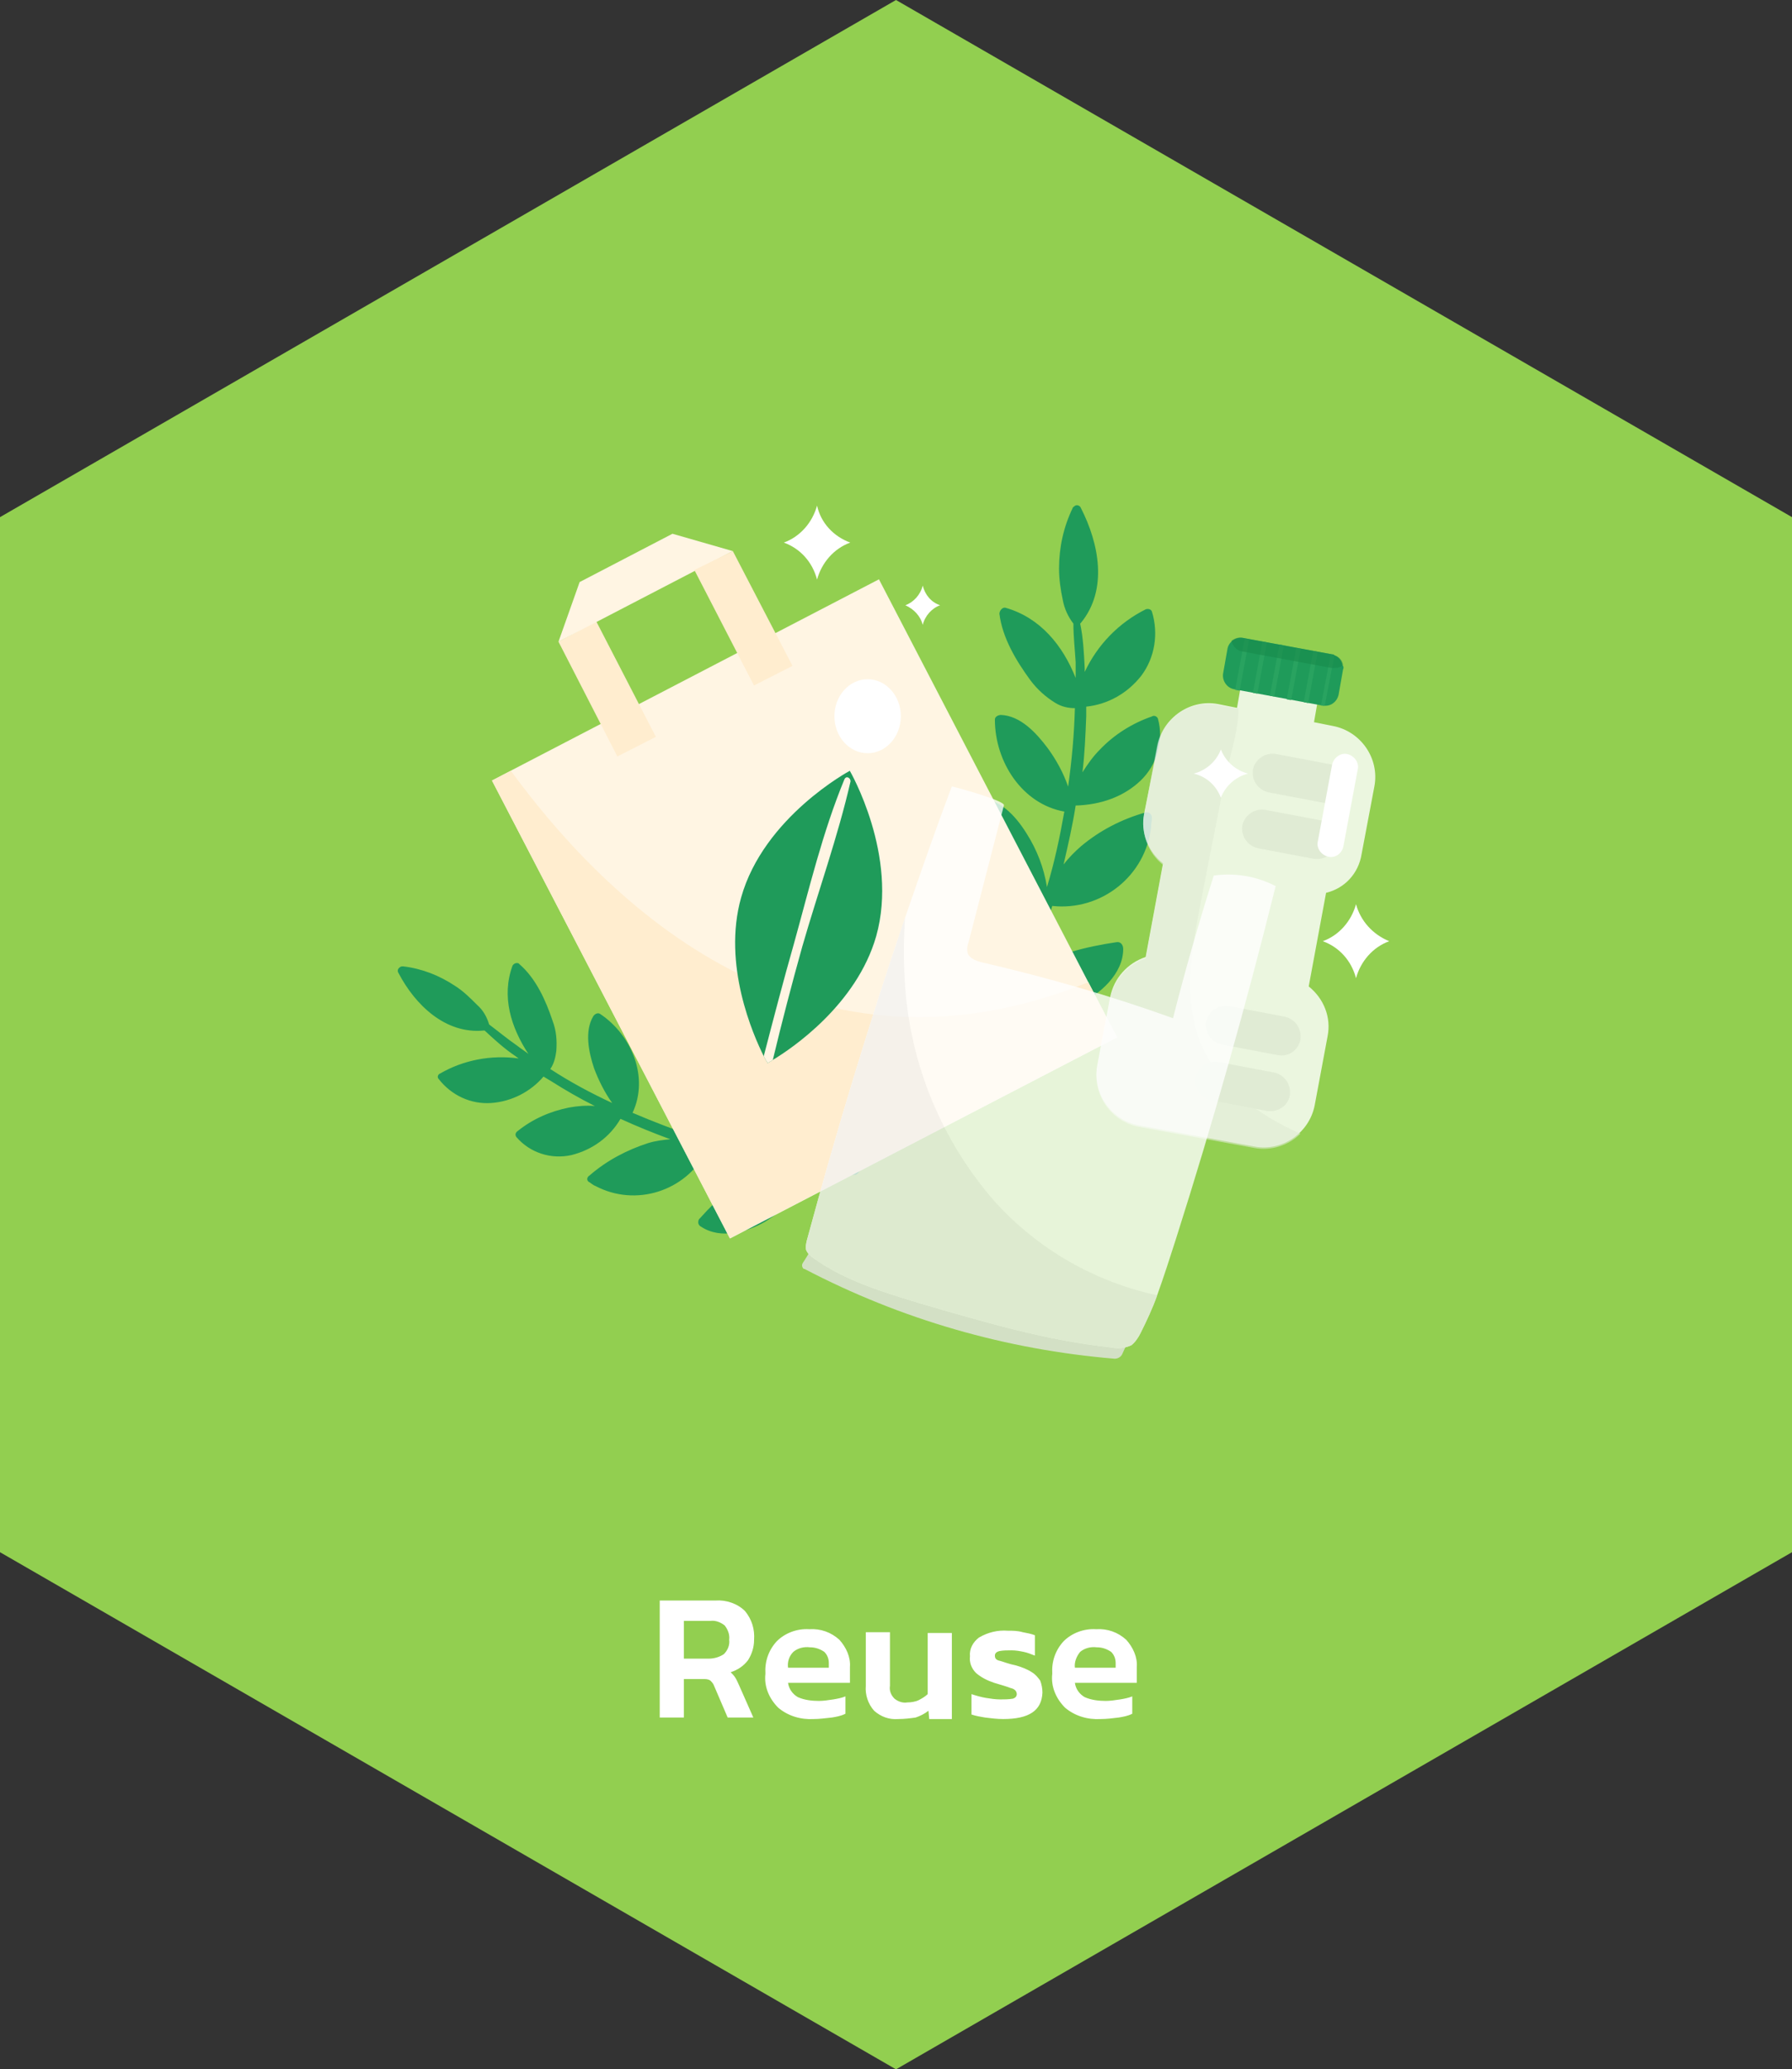 <svg id="eIqZDS8owA31" xmlns="http://www.w3.org/2000/svg" xmlns:xlink="http://www.w3.org/1999/xlink" viewBox="0 0 237.4 274.1" shape-rendering="geometricPrecision" text-rendering="geometricPrecision"><rect x="0" y="0" width="237.4" height="274.1" fill="#333333" stroke="none"/><style><![CDATA[#eIqZDS8owA35_tr {animation: eIqZDS8owA35_tr__tr 1250ms linear infinite normal forwards}@keyframes eIqZDS8owA35_tr__tr { 0% {transform: translate(110.541px,159.28px) rotate(0deg)} 50% {transform: translate(110.541px,159.28px) rotate(-10.231deg)} 100% {transform: translate(110.541px,159.28px) rotate(0deg)}} #eIqZDS8owA37_tr {animation: eIqZDS8owA37_tr__tr 1250ms linear infinite normal forwards}@keyframes eIqZDS8owA37_tr__tr { 0% {transform: translate(137.876px,129.569px) rotate(0deg)} 50% {transform: translate(137.876px,129.569px) rotate(12.845deg)} 100% {transform: translate(137.876px,129.569px) rotate(0deg)}} #eIqZDS8owA39_to {animation: eIqZDS8owA39_to__to 1250ms linear infinite normal forwards}@keyframes eIqZDS8owA39_to__to { 0% {transform: translate(106.593px,117.383px)} 50% {transform: translate(106.593px,107.383px)} 100% {transform: translate(106.593px,117.383px)}} #eIqZDS8owA320_to {animation: eIqZDS8owA320_to__to 1250ms linear infinite normal forwards}@keyframes eIqZDS8owA320_to__to { 0% {transform: translate(163.726px,118.313px)} 50% {transform: translate(163.726px,108.313px)} 100% {transform: translate(163.726px,118.313px)}} #eIqZDS8owA340_to {animation: eIqZDS8owA340_to__to 1250ms linear infinite normal forwards}@keyframes eIqZDS8owA340_to__to { 0% {transform: translate(137.627px,142.073px)} 50% {transform: translate(137.627px,152.073px)} 100% {transform: translate(137.627px,142.073px)}} #eIqZDS8owA346 {animation: eIqZDS8owA346_c_o 1250ms linear infinite normal forwards}@keyframes eIqZDS8owA346_c_o { 0% {opacity: 1} 20% {opacity: 0} 40% {opacity: 1} 60% {opacity: 1} 80% {opacity: 0} 100% {opacity: 1}}]]></style><g id="eIqZDS8owA32"><path id="eIqZDS8owA33" d="M237.4,68.5L237.4,205.6L118.7,274.1L0,205.6L0,68.5L118.7,0L237.4,68.5Z" fill="rgb(146,207,80)" stroke="none" stroke-width="1"/><path id="eIqZDS8owA34" d="M87.4,227.5L87.4,212L94.8,212C96.2,211.9,97.7,212.4,98.7,213.4C99.6,214.5,100,215.8,99.9,217.2C99.9,218.2,99.6,219.1,99.1,219.9C98.5,220.7,97.7,221.2,96.8,221.5C97,221.7,97.2,221.9,97.4,222.2C97.6,222.5,97.7,222.8,97.9,223.2L99.8,227.5L96.4,227.5L94.6,223.3C94.5,223,94.3,222.8,94.1,222.6C93.8,222.4,93.5,222.4,93.1,222.4L90.6,222.4L90.6,227.5L87.4,227.5ZM90.6,219.7L93.9,219.7C94.6,219.7,95.3,219.5,95.9,219.1C96.4,218.6,96.7,217.9,96.6,217.2C96.7,216.5,96.4,215.8,96,215.3C95.5,214.9,94.8,214.6,94.1,214.7L90.6,214.7L90.6,219.7ZM107.8,227.7C106.1,227.8,104.4,227.3,103.1,226.2C101.9,225,101.2,223.4,101.4,221.7C101.3,220.1,101.8,218.6,102.9,217.4C104,216.3,105.6,215.7,107.2,215.8C108.7,215.7,110.1,216.2,111.2,217.2C112.1,218.2,112.7,219.5,112.6,220.8L112.6,222.9L104.4,222.9C104.5,223.7,105,224.4,105.7,224.8C106.6,225.2,107.6,225.3,108.5,225.3C109.1,225.3,109.7,225.2,110.4,225.1C111,225,111.5,224.9,112,224.7L112,227C111.4,227.3,110.8,227.4,110.2,227.5C109.3,227.6,108.5,227.7,107.8,227.7ZM104.4,220.9L109.8,220.9L109.8,220.3C109.8,219.7,109.6,219.2,109.2,218.8C108.6,218.4,108,218.2,107.3,218.2C106.5,218.1,105.7,218.3,105.1,218.8C104.5,219.4,104.3,220.2,104.4,220.9ZM119,227.7C117.8,227.8,116.7,227.4,115.8,226.6C115,225.7,114.6,224.5,114.7,223.3L114.7,216.2L117.9,216.2L117.9,223.3C117.8,223.9,118,224.5,118.5,225C119,225.4,119.6,225.6,120.2,225.5C120.7,225.5,121.3,225.4,121.7,225.2C122.1,225,122.6,224.7,122.9,224.4L122.9,216.3L126.1,216.3L126.1,227.7L123.1,227.7L123,226.6C122.5,227,121.9,227.3,121.3,227.5C120.6,227.6,119.8,227.7,119,227.7ZM132.9,227.7C132.1,227.7,131.3,227.6,130.5,227.5C129.9,227.4,129.3,227.3,128.7,227.1L128.7,224.4C129.3,224.6,130,224.8,130.6,224.9C131.2,225,131.9,225.1,132.5,225.1C133.1,225.1,133.6,225.1,134.2,225C134.5,224.9,134.7,224.7,134.7,224.4C134.7,224,134.4,223.7,133.9,223.6C133.4,223.4,132.7,223.2,131.7,222.9C130.8,222.6,130,222.2,129.3,221.6C128.7,221,128.4,220.2,128.5,219.4C128.4,218.4,128.9,217.5,129.7,216.9C130.9,216.2,132.2,215.9,133.5,216C134.2,216,134.8,216,135.5,216.2C136,216.3,136.6,216.4,137.1,216.6L137.1,219.3C136.6,219.1,136.1,218.9,135.6,218.8C135.1,218.7,134.6,218.6,134,218.6C133.4,218.6,132.9,218.6,132.4,218.7C132,218.8,131.8,219,131.8,219.3C131.8,219.7,132,219.9,132.5,220C132.9,220.1,133.6,220.4,134.6,220.6C135.3,220.8,136.1,221.1,136.7,221.5C137.2,221.8,137.5,222.2,137.8,222.6C138,223.1,138.1,223.7,138.1,224.2C138,226.6,136.3,227.7,132.9,227.7L132.9,227.7ZM145.8,227.7C144.1,227.8,142.4,227.3,141.1,226.2C139.9,225,139.2,223.4,139.4,221.7C139.3,220.1,139.8,218.6,140.9,217.4C142,216.3,143.6,215.7,145.2,215.8C146.7,215.7,148.1,216.2,149.2,217.2C150.1,218.2,150.7,219.5,150.6,220.8L150.6,222.9L142.4,222.9C142.5,223.7,143,224.4,143.7,224.8C144.6,225.2,145.6,225.3,146.5,225.3C147.1,225.3,147.7,225.2,148.4,225.1C149,225,149.5,224.9,150,224.7L150,227C149.4,227.3,148.8,227.4,148.2,227.5C147.4,227.6,146.6,227.7,145.8,227.7L145.8,227.7ZM142.4,220.9L147.8,220.9L147.8,220.3C147.8,219.7,147.6,219.2,147.2,218.8C146.6,218.4,146,218.2,145.3,218.2C144.5,218.1,143.7,218.3,143.1,218.8C142.6,219.4,142.3,220.2,142.4,220.9Z" fill="rgb(255,255,255)" stroke="none" stroke-width="1"/></g><g id="eIqZDS8owA35_tr" transform="translate(110.541,159.28) rotate(0)"><g id="eIqZDS8owA35" transform="translate(-110.541,-159.28)"><path id="eIqZDS8owA36" d="M75.7,153C73,153.6,70.2,152.7,68.4,150.6C68.2,150.3,68.3,150,68.6,149.8C70.6,148.2,72.9,147.2,75.4,146.7C76.5,146.5,77.7,146.4,78.8,146.5C76.8,145.5,74.9,144.4,73,143.2C72.7,143,72.3,142.8,72,142.6C70.3,144.6,67.8,145.9,65.1,146.1C62.4,146.3,59.8,145.1,58.1,142.9C57.9,142.7,58,142.3,58.3,142.2C61.4,140.4,65.1,139.7,68.7,140.2C68.6,140.1,68.4,140,68.3,139.9C66.8,138.9,65.5,137.7,64.2,136.5C64.2,136.5,64.1,136.5,64.1,136.5C59,137,55,133.1,52.8,128.9C52.6,128.6,52.7,128.3,53,128.1C53.1,128,53.3,128,53.4,128C55.9,128.3,58.2,129.2,60.3,130.6C61.4,131.3,62.3,132.2,63.2,133.1C64,133.8,64.5,134.7,64.8,135.7C66,136.6,67.2,137.6,68.5,138.5C69,138.9,69.5,139.2,70,139.6C67.7,136.1,66.4,132,67.9,127.9C68.1,127.6,68.4,127.5,68.7,127.6C68.7,127.6,68.8,127.7,68.8,127.7C71,129.6,72.3,132.5,73.2,135.2C73.7,136.5,73.8,137.8,73.7,139.2C73.6,140,73.4,140.9,72.9,141.6C75.5,143.3,78.3,144.8,81.1,146.1C80.1,144.7,79.3,143.1,78.7,141.5C78,139.4,77.4,136.6,78.6,134.6C78.8,134.3,79.2,134.1,79.5,134.3C83.7,137.1,86,142.7,83.8,147.4C86.6,148.6,89.5,149.7,92.4,150.7C90.7,149.1,89.4,147.3,88.5,145.2C87.5,142.9,86.8,140,88.5,137.9C88.7,137.6,89.2,137.6,89.4,137.8C92,139.5,94,142,95.1,144.9C95.9,147,95.9,149.3,95,151.4C95,151.4,95,151.5,95,151.5C97.3,152.1,99.6,152.7,101.9,153.1C102.7,153.2,103.5,153.4,104.2,153.5C100.5,150.7,98.5,146.2,98.7,141.5C98.8,141.1,99.2,140.9,99.5,140.9C99.6,140.9,99.6,140.9,99.7,141C103.8,143.3,110,148.6,108,154C108.8,154.1,109.5,154.1,110.3,154.2C111.3,154.2,112.4,154.3,113.4,154.5C113.7,154.6,113.9,154.9,113.8,155.2C113.7,155.4,113.5,155.6,113.3,155.6C111.5,155.7,109.7,155.7,108,155.4C107.8,155.4,107.6,155.4,107.4,155.3C106,158,104,160.2,101.4,161.8C99,163.2,95.5,164.2,92.9,162.5C92.5,162.3,92.4,161.9,92.6,161.5C92.6,161.5,92.7,161.4,92.7,161.4C95.2,158.6,98.2,155.9,101.7,154.4C99,153.9,96.3,153.3,93.6,152.5C90.8,157.8,84.2,159.9,78.9,157.1C78.6,157,78.4,156.8,78.1,156.6C77.8,156.5,77.7,156.1,77.9,155.9C77.9,155.8,78,155.8,78.1,155.7C80.4,153.7,83.1,152.3,85.9,151.4C86.9,151.1,87.8,151,88.8,150.9C86.6,150.1,84.4,149.2,82.2,148.2C80.8,150.6,78.5,152.3,75.7,153Z" fill="rgb(31,155,90)" stroke="none" stroke-width="1"/></g></g><g id="eIqZDS8owA37_tr" transform="translate(137.876,129.569) rotate(0)"><g id="eIqZDS8owA37" transform="translate(-137.876,-129.569)"><path id="eIqZDS8owA38" d="M151.1,103.4C153.3,101.3,154.2,98.1,153.4,95.2C153.3,94.9,152.9,94.7,152.6,94.9C150,95.8,147.6,97.3,145.7,99.3C144.8,100.2,144.1,101.2,143.4,102.3C143.7,99.9,143.8,97.4,143.9,94.9C143.9,94.5,143.9,94,143.9,93.6C146.8,93.3,149.4,91.8,151.2,89.5C153,87.1,153.5,83.9,152.6,81C152.5,80.7,152.1,80.6,151.8,80.7C151.8,80.7,151.8,80.7,151.8,80.7C148.2,82.5,145.4,85.4,143.7,89C143.7,88.8,143.7,88.6,143.7,88.5C143.6,86.5,143.5,84.5,143.1,82.6C143.1,82.6,143.2,82.5,143.2,82.5C146.8,78.1,145.6,72,143.2,67.3C143.1,67,142.7,66.8,142.4,67C142.3,67.1,142.1,67.2,142.1,67.3C140.9,69.8,140.3,72.5,140.3,75.3C140.3,76.7,140.5,78.1,140.8,79.5C141,80.6,141.5,81.7,142.2,82.6C142.2,84.3,142.4,86,142.5,87.7C142.5,88.4,142.5,89.1,142.5,89.8C140.8,85.5,137.8,81.8,133.2,80.5C132.8,80.4,132.4,80.9,132.4,81.3C132.8,84.5,134.6,87.5,136.5,90.1C137.4,91.3,138.5,92.3,139.8,93.1C140.6,93.6,141.5,93.8,142.4,93.8C142.3,97.3,142,100.7,141.5,104.2C140.9,102.4,139.9,100.6,138.8,99.1C137.3,97.1,135.2,94.8,132.6,94.7C132.3,94.7,131.8,94.9,131.8,95.3C131.8,100.9,135.4,106.5,141,107.5C140.4,110.9,139.7,114.2,138.7,117.5C138.3,115,137.4,112.6,136,110.4C134.5,108,132.3,105.6,129.4,105.8C129,105.9,128.7,106.2,128.8,106.6C128.8,110.1,129.8,113.5,131.7,116.4C133.1,118.5,135.2,119.9,137.7,120.4C137.7,120.4,137.8,120.4,137.8,120.5C137,123,136.1,125.4,135,127.9C134.7,128.7,134.3,129.5,133.9,130.3C133.6,125.1,130.8,120.4,126.4,117.7C126,117.5,125.6,117.7,125.4,118.1C125.4,118.2,125.4,118.2,125.3,118.3C124.8,123.5,125.9,132.6,132,134.2C131.6,135,131.2,135.7,130.8,136.4C130.2,137.4,129.6,138.4,129.1,139.5C129,139.8,129.1,140.2,129.5,140.3C129.8,140.4,130,140.3,130.2,140.1C131.4,138.5,132.4,136.8,133.2,135C133.3,134.8,133.4,134.6,133.5,134.4C136.7,134.8,140,134.3,143,133C145.7,131.7,148.8,129,148.8,125.7C148.8,125.2,148.5,124.7,147.9,124.8C143.9,125.4,139.6,126.4,136.2,128.7C137.4,125.9,138.5,123,139.4,120C145.9,120.7,151.8,116,152.5,109.5C152.5,109.1,152.6,108.7,152.6,108.3C152.6,108,152.4,107.7,152.1,107.6C152,107.6,151.9,107.6,151.8,107.6C148.6,108.5,145.7,110,143.2,112.1C142.4,112.8,141.6,113.6,140.9,114.5C141.5,111.9,142.1,109.3,142.5,106.7C145.9,106.6,148.9,105.5,151.1,103.4Z" fill="rgb(31,155,90)" stroke="none" stroke-width="1"/></g></g><g id="eIqZDS8owA39_to" transform="translate(106.593,117.383)"><g id="eIqZDS8owA39" transform="translate(-106.593,-117.383)"><g id="eIqZDS8owA310" transform="matrix(1 0 0 1 12.479 4)"><rect id="eIqZDS8owA311" width="57.8" height="68.4" rx="0" ry="0" transform="matrix(0.887 -0.461 0.461 0.887 52.694 99.381)" fill="rgb(255,245,227)" stroke="none" stroke-width="1"/><path id="eIqZDS8owA312" d="M131.7,126.1L135.5,133.4L84.2,160L52.7,99.4L55.2,98.1C66.4,113.4,92.7,141.9,131.7,126.1Z" fill="rgb(255,237,207)" stroke="none" stroke-width="1"/><g id="eIqZDS8owA313" transform="matrix(1 0 0 1 8.808 0)"><path id="eIqZDS8owA314" d="M65.6,93.6L60.5,96.2L52.7,81L57.7,78.3L65.6,93.6Z" fill="rgb(255,237,207)" stroke="none" stroke-width="1"/><path id="eIqZDS8owA315" d="M75.8,69L52.7,81L55.5,73.1L67.8,66.7L75.8,69Z" fill="rgb(255,245,227)" stroke="none" stroke-width="1"/><path id="eIqZDS8owA316" d="M83.7,84.2L78.6,86.8L70.7,71.5L75.8,69L83.7,84.2Z" fill="rgb(255,237,207)" stroke="none" stroke-width="1"/></g><g id="eIqZDS8owA317" transform="matrix(1 0 0 1 32.2 31.297)"><path id="eIqZDS8owA318" d="M71.4,88.7C68.8,97.8,60.2,103.6,57.7,105.1C57.3,105.4,57,105.5,57,105.5C57,105.5,56.8,105.2,56.5,104.6C55.1,101.8,51,92.5,53.5,83.6C56.5,72.9,67.9,66.8,67.9,66.8C67.9,66.8,74.4,78,71.4,88.7Z" fill="rgb(31,155,90)" stroke="none" stroke-width="1"/><path id="eIqZDS8owA319" d="M57.7,105.1C57.3,105.4,57,105.5,57,105.5C57,105.5,56.8,105.2,56.5,104.6C57.8,99.6,59.1,94.6,60.5,89.7C62.5,82.5,64.3,74.9,67.2,67.9C67.3,67.7,67.5,67.6,67.7,67.7C67.9,67.8,68,68,68,68.2C66.3,75.6,63.7,82.8,61.6,90.1C60.2,95.1,58.9,100.1,57.7,105.1Z" fill="rgb(255,245,227)" stroke="none" stroke-width="1"/></g></g></g></g><g id="eIqZDS8owA320_to" transform="translate(163.726,118.313)"><g id="eIqZDS8owA320" transform="translate(-163.726,-118.313)"><g id="eIqZDS8owA321" transform="matrix(1 0 0 1 92.576 17.681)"><g id="eIqZDS8owA322" transform="matrix(1 0 0 1 0 5.279)" opacity="0.82"><path id="eIqZDS8owA323" d="M87.8,90.2L89.5,81.2C90.2,77.5,87.7,73.9,84,73.2L81.5,72.7L82.2,68.7L72,66.8L71.3,70.8L68.8,70.3C65.1,69.6,61.5,72.1,60.8,75.8L59,84.8C58.5,87.3,59.5,89.8,61.5,91.4L59.2,103.8C56.8,104.6,55,106.6,54.5,109.1L52.8,118.1C52.1,121.8,54.6,125.4,58.3,126.1L73.6,128.9C77.3,129.6,80.9,127.1,81.6,123.4L83.3,114.3C83.8,111.8,82.8,109.3,80.8,107.7L83.1,95.3C85.6,94.7,87.4,92.7,87.8,90.2Z" fill="rgb(255,255,255)" stroke="none" stroke-width="1"/><path id="eIqZDS8owA324" d="M79.7,127.2C78.1,128.8,75.8,129.5,73.6,129.1L58.3,126.3C54.6,125.6,52.1,122,52.8,118.3L54.5,109.3C55,106.8,56.8,104.8,59.2,104L61.5,91.6C59.5,90,58.6,87.5,59,85L60.7,75.9C61.4,72.2,65,69.7,68.7,70.4L71.5,70.9C71.5,74.2,70.1,77.9,69.6,80.7C68.6,86,67.5,91.3,66.5,96.6C65.3,102.6,64.2,109,66.3,114.7C68.5,120.6,73.8,124.6,79.7,127.2Z" opacity="0.59" fill="rgb(242,242,242)" stroke="none" stroke-width="1"/><path id="eIqZDS8owA325" d="M82.9,83.4L75.5,82C74.1,81.7,73.2,80.4,73.4,79L73.4,79C73.7,77.6,75,76.7,76.4,76.9L83.8,78.3C85.2,78.6,86.1,79.9,85.9,81.3L85.9,81.3C85.6,82.8,84.3,83.7,82.9,83.4Z" fill="rgb(242,242,242)" stroke="none" stroke-width="1"/><path id="eIqZDS8owA326" d="M81.5,90.8L74.1,89.4C72.7,89.1,71.8,87.8,72,86.4L72,86.4C72.3,85,73.6,84.1,75,84.3L82.4,85.7C83.8,86,84.7,87.3,84.5,88.7L84.5,88.7C84.3,90.1,82.9,91,81.5,90.8Z" fill="rgb(242,242,242)" stroke="none" stroke-width="1"/><path id="eIqZDS8owA327" d="M76.7,116.8L69.3,115.4C67.9,115.1,67,113.8,67.2,112.4L67.2,112.4C67.5,111,68.8,110.1,70.2,110.3L77.6,111.7C79,112,79.9,113.3,79.7,114.7L79.7,114.7C79.5,116.1,78.1,117.1,76.7,116.8Z" fill="rgb(242,242,242)" stroke="none" stroke-width="1"/><path id="eIqZDS8owA328" d="M75.3,124.2L67.9,122.8C66.5,122.5,65.6,121.2,65.8,119.8L65.8,119.8C66.1,118.4,67.4,117.5,68.8,117.7L76.2,119.1C77.6,119.4,78.5,120.7,78.3,122.1L78.3,122.1C78.1,123.5,76.7,124.4,75.3,124.2Z" fill="rgb(242,242,242)" stroke="none" stroke-width="1"/></g><g id="eIqZDS8owA329" transform="matrix(1 0 0 1 16.747 0)"><path id="eIqZDS8owA330" d="M68.6,71L68,74.4C67.8,75.2,67.1,75.8,66.3,75.8C66.2,75.8,66.1,75.8,66,75.8L54.1,73.6C53.2,73.4,52.6,72.5,52.7,71.6L53.3,68.2C53.5,67.3,54.4,66.7,55.3,66.8L67.2,69C67.3,69,67.4,69,67.4,69.1C68,69.3,68.4,69.8,68.5,70.4C68.7,70.6,68.7,70.8,68.6,71Z" fill="rgb(31,155,90)" stroke="none" stroke-width="1"/><g id="eIqZDS8owA331" transform="matrix(1 0 0 1 1.672 0.079)"><rect id="eIqZDS8owA332" width="6.9" height="0.6" rx="0" ry="0" transform="matrix(0.183 -0.983 0.983 0.183 52.638 73.613)" fill="rgb(41,163,96)" stroke="none" stroke-width="1"/><rect id="eIqZDS8owA333" width="6.9" height="0.6" rx="0" ry="0" transform="matrix(0.183 -0.983 0.983 0.183 54.986 74.012)" fill="rgb(41,163,96)" stroke="none" stroke-width="1"/><rect id="eIqZDS8owA334" width="6.9" height="0.6" rx="0" ry="0" transform="matrix(0.183 -0.983 0.983 0.183 57.236 74.392)" fill="rgb(41,163,96)" stroke="none" stroke-width="1"/><rect id="eIqZDS8owA335" width="6.9" height="0.6" rx="0" ry="0" transform="matrix(0.183 -0.983 0.983 0.183 59.466 74.87)" fill="rgb(41,163,96)" stroke="none" stroke-width="1"/><rect id="eIqZDS8owA336" width="6.9" height="0.6" rx="0" ry="0" transform="matrix(0.183 -0.983 0.983 0.183 61.716 75.251)" fill="rgb(41,163,96)" stroke="none" stroke-width="1"/><path id="eIqZDS8owA337" d="M65.8,69L64.5,75.7C64.4,75.7,64.3,75.7,64.2,75.7L64,75.7L65.3,68.9L65.6,69C65.7,69,65.7,69,65.8,69Z" fill="rgb(41,163,96)" stroke="none" stroke-width="1"/></g><path id="eIqZDS8owA338" d="M68.6,70.4C68.3,70.7,67.9,70.8,67.4,70.8C67.3,70.8,67.2,70.8,67.1,70.8L55.2,68.6C54.5,68.5,54,67.9,53.8,67.2C54.2,66.9,54.7,66.7,55.2,66.8L67.2,69C67.3,69,67.4,69,67.4,69.1C68.1,69.3,68.5,69.8,68.6,70.4Z" opacity="0.57" fill="rgb(24,137,75)" stroke="none" stroke-width="1"/></g><path id="eIqZDS8owA339" d="M83.4,95.8L83.4,95.8C82.5,95.6,81.8,94.7,82,93.8L83.9,83.6C84.1,82.7,85,82,85.9,82.2L85.9,82.2C86.8,82.4,87.5,83.3,87.3,84.2L85.4,94.4C85.2,95.4,84.3,96,83.4,95.8Z" fill="rgb(255,255,255)" stroke="none" stroke-width="1"/></g></g></g><g id="eIqZDS8owA340_to" transform="translate(137.627,142.073)"><g id="eIqZDS8owA340" transform="translate(-137.627,-142.073)"><g id="eIqZDS8owA341" transform="matrix(1 0 0 1 53.566 37.373)" opacity="0.78"><path id="eIqZDS8owA342" d="M54.4,127.2C53.9,128.1,53.4,129,52.8,129.9C52.6,130.2,52.7,130.5,52.9,130.7C52.9,130.7,52.9,130.7,53,130.7C65.8,137.4,79.7,141.4,94.1,142.6C94.5,142.6,94.9,142.4,95.1,142L96.1,139.8L54.4,127.2Z" fill="rgb(230,230,230)" stroke="none" stroke-width="1"/><g id="eIqZDS8owA343" transform="matrix(1 0 0 1 0.531 0)"><path id="eIqZDS8owA344" d="M114.9,80C111,95.7,106.6,111.3,101.7,126.7C100.9,129.2,100.1,131.7,99.2,134.2C98.6,135.9,97.8,137.6,97,139.2C96.7,139.8,96.3,140.4,95.8,140.8C95,141.2,94,141.3,93.1,141.1C84.5,140.2,76.2,137.7,67.9,135.3C63,133.8,57.9,132.3,53.7,129.3C53.3,129,52.9,128.7,52.7,128.2C52.6,127.8,52.7,127.3,52.8,126.9C56.7,112.5,61,98.3,65.8,84.2C67.8,78.4,69.8,72.6,72,66.8C72.6,66.9,79.1,68.7,78.9,69.3L74.2,87.5C74,88,74,88.5,74.1,88.9C74.4,89.6,75.2,89.9,76,90.1C84.6,92.1,93,94.5,101.3,97.5C102.9,91.2,104.7,84.9,106.7,78.6C109.5,78.2,112.4,78.7,114.9,80Z" fill="rgb(255,255,255)" stroke="none" stroke-width="1"/><path id="eIqZDS8owA345" d="M99.2,134.2C98.6,135.9,97.8,137.6,97,139.2C96.7,139.8,96.3,140.4,95.8,140.8C95,141.2,94,141.3,93.1,141.1C84.5,140.2,76.2,137.7,67.9,135.3C63,133.8,57.9,132.3,53.7,129.3C53.3,129,52.9,128.7,52.7,128.2C52.6,127.8,52.7,127.3,52.8,126.9C56.7,112.5,61,98.3,65.8,84.2C65.6,87.2,65.6,90.2,65.8,93.1C66.5,103.7,70.7,113.8,77.7,121.8C83.4,128.1,90.9,132.4,99.2,134.2Z" fill="rgb(242,242,242)" stroke="none" stroke-width="1"/></g></g></g></g><g id="eIqZDS8owA346"><g id="eIqZDS8owA347" transform="matrix(1 0 0 1 51.041 0.169)"><ellipse id="eIqZDS8owA348" rx="4.4" ry="4.9" transform="matrix(1 0 0 1 63.9 94.7)" fill="rgb(255,255,255)" stroke="none" stroke-width="1"/><path id="eIqZDS8owA349" d="M73.5,80C72.4,80.4,71.5,81.4,71.2,82.6C70.9,81.4,70,80.5,68.9,80C70,79.6,70.9,78.6,71.2,77.4C71.5,78.6,72.3,79.6,73.5,80Z" fill="rgb(255,255,255)" stroke="none" stroke-width="1"/><path id="eIqZDS8owA350" d="M61.6,71.7C59.4,72.5,57.8,74.4,57.2,76.6C56.6,74.3,55,72.5,52.8,71.7C55,70.9,56.6,69,57.2,66.8C57.7,69.1,59.4,70.9,61.6,71.7Z" fill="rgb(255,255,255)" stroke="none" stroke-width="1"/><path id="eIqZDS8owA351" d="M133,124.5C130.8,125.3,129.2,127.2,128.6,129.4C128,127.1,126.4,125.3,124.2,124.5C126.4,123.7,128,121.8,128.6,119.6C129.2,121.8,130.8,123.6,133,124.5Z" fill="rgb(255,255,255)" stroke="none" stroke-width="1"/><path id="eIqZDS8owA352" d="M114.3,102.3C112.7,102.7,111.3,103.9,110.7,105.5C110.1,103.9,108.8,102.7,107.1,102.3C108.7,101.9,110.1,100.7,110.7,99.1C111.3,100.7,112.7,101.9,114.3,102.3Z" fill="rgb(255,255,255)" stroke="none" stroke-width="1"/></g></g></svg>